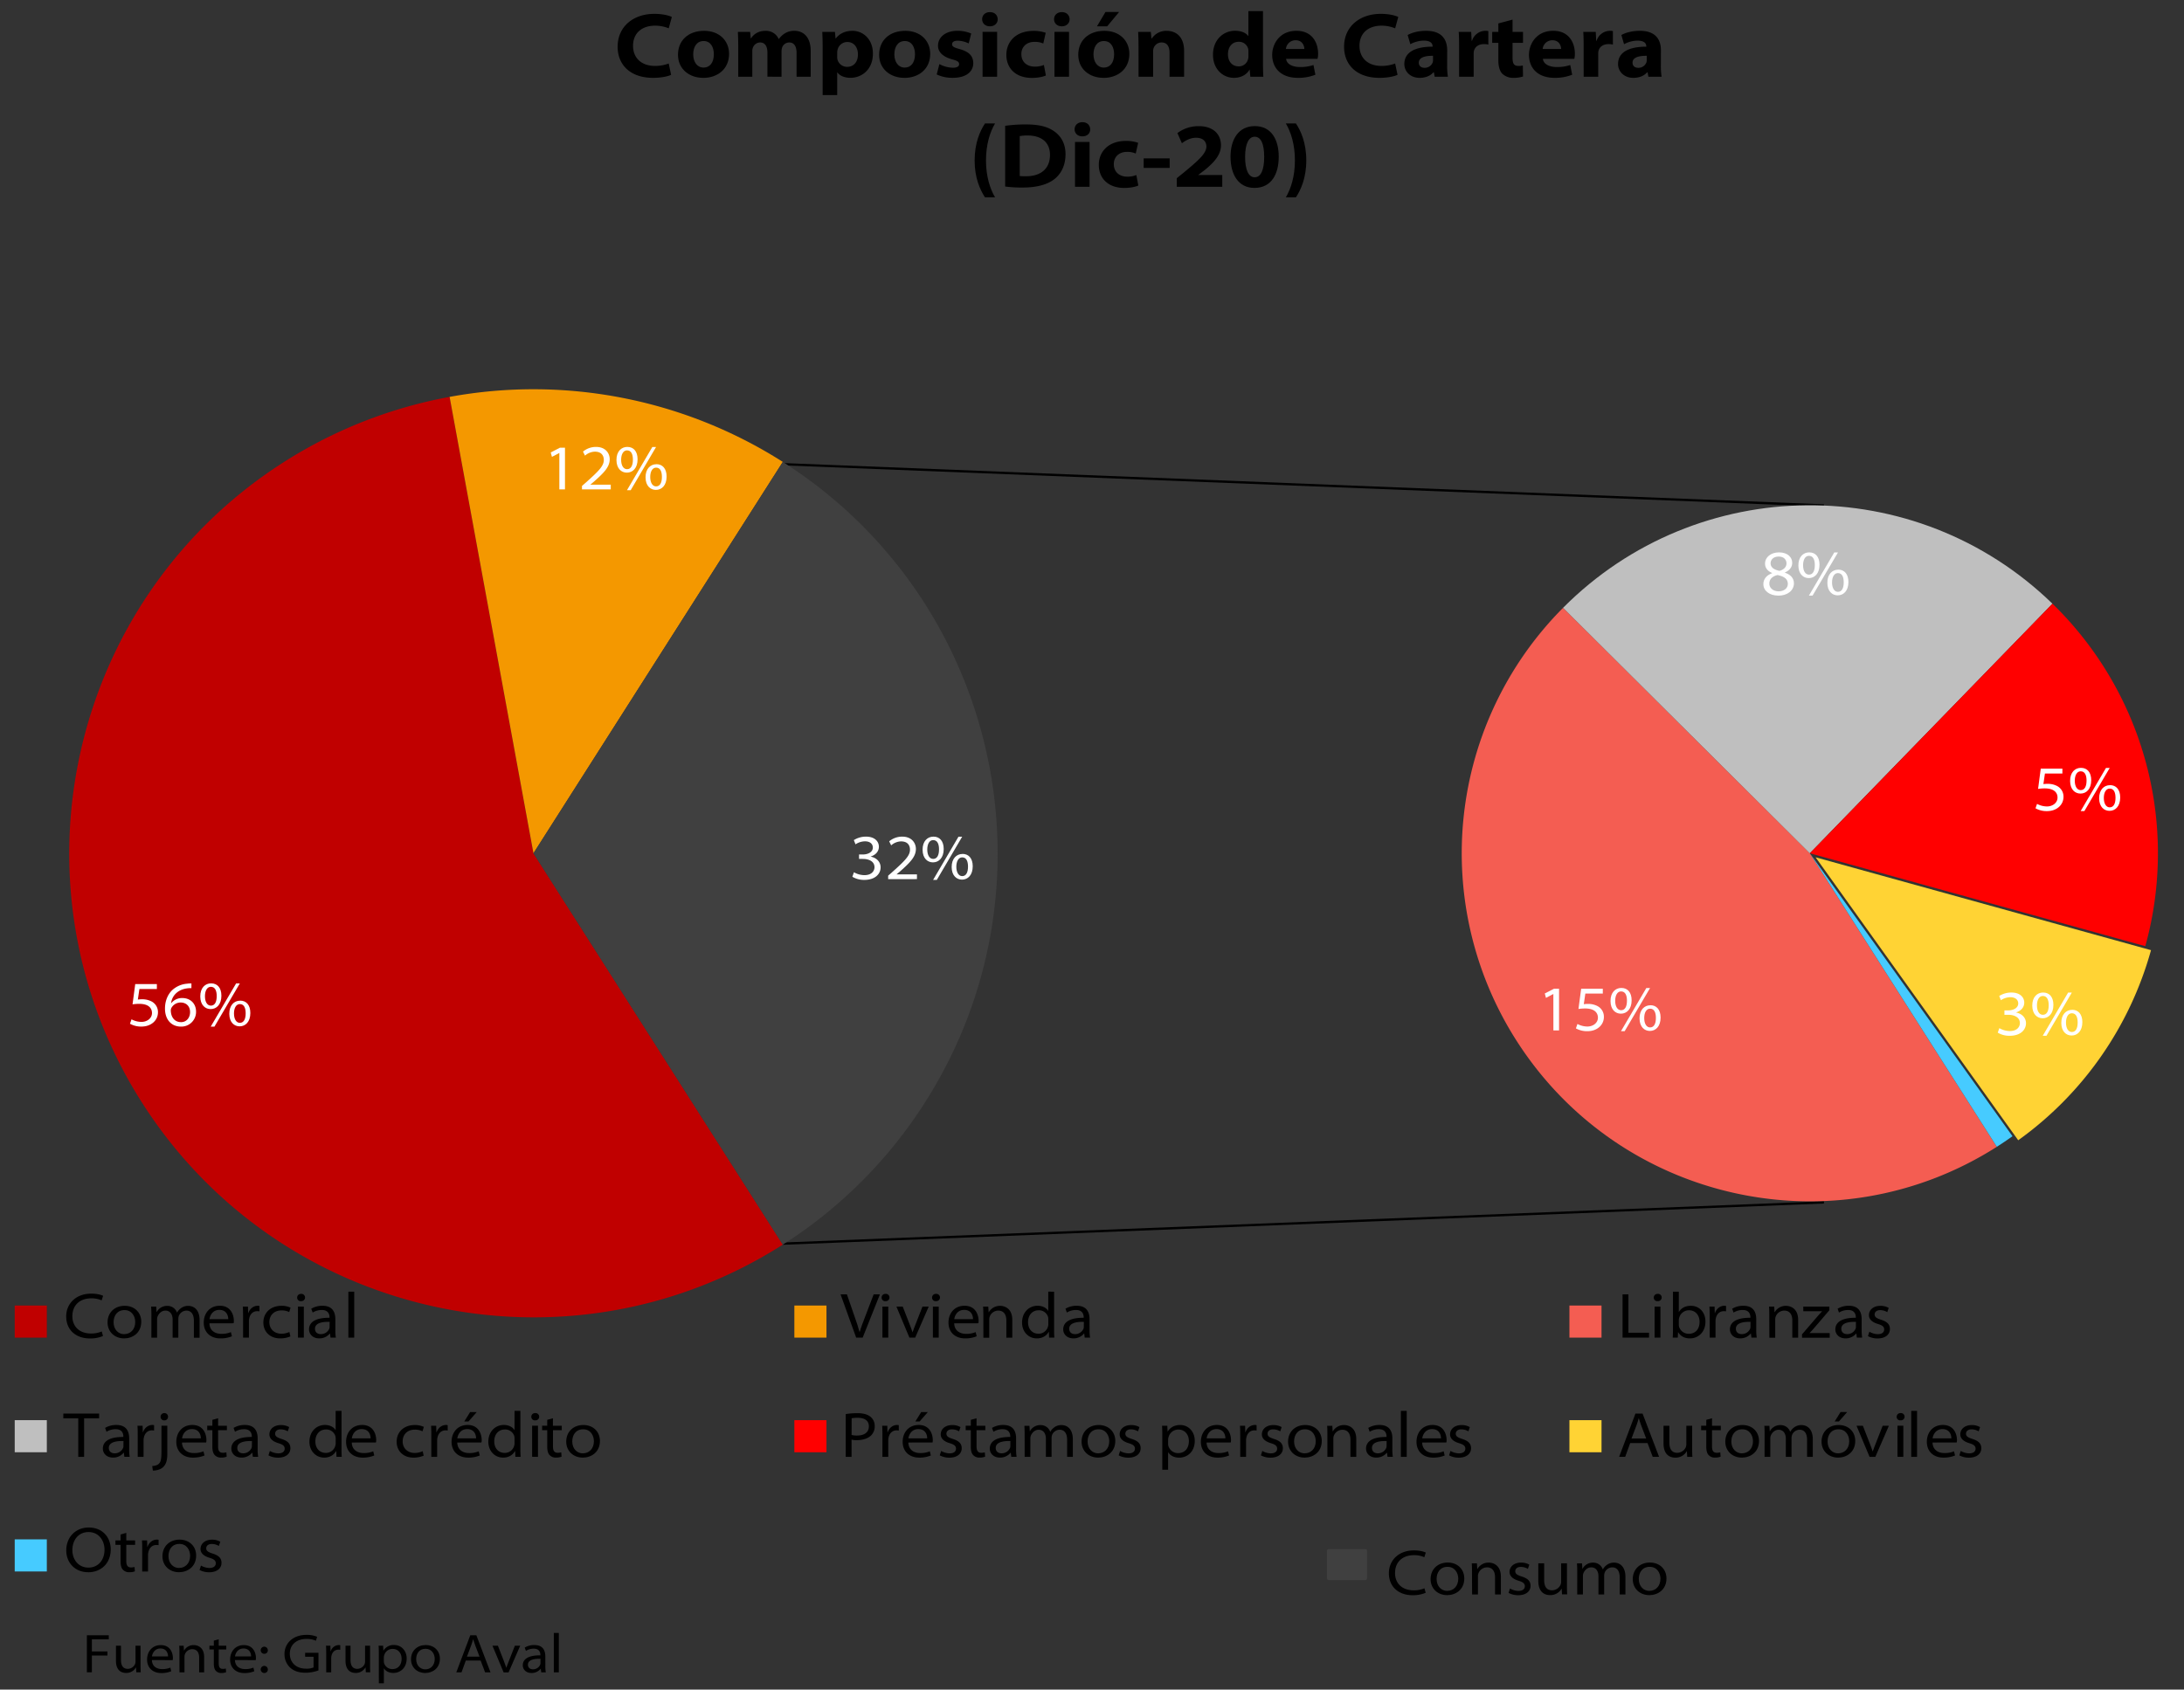 <svg id="Capa_1" data-name="Capa 1" xmlns="http://www.w3.org/2000/svg" xmlns:xlink="http://www.w3.org/1999/xlink" width="1800" height="1392.88" viewBox="0 0 1800 1392.88"><rect x="0" y="0" width="1800" height="1392.88" fill="#333333" stroke="none"/><defs><style>.cls-1,.cls-23,.cls-4{fill:none;}.cls-2{clip-path:url(#clip-path);}.cls-3{clip-path:url(#clip-path-2);}.cls-4{stroke:#000;stroke-width:1.89px;}.cls-23,.cls-4{stroke-linejoin:round;}.cls-14,.cls-5{fill:#c00000;}.cls-10,.cls-11,.cls-12,.cls-5,.cls-6,.cls-7,.cls-8,.cls-9{fill-rule:evenodd;}.cls-15,.cls-6{fill:#f49800;}.cls-16,.cls-7{fill:#f45d52;}.cls-17,.cls-8{fill:#bfbfbf;}.cls-18,.cls-9{fill:red;}.cls-10,.cls-19{fill:#ffd334;}.cls-11,.cls-20{fill:#46cbff;}.cls-12,.cls-22{fill:#404040;}.cls-13{fill:#fff;}.cls-21{clip-path:url(#clip-path-33);}.cls-23{stroke:#404040;stroke-width:2.83px;}.cls-24{clip-path:url(#clip-path-34);}</style><clipPath id="clip-path"><rect class="cls-1" y="108.63" width="1800" height="1279.08"/></clipPath><clipPath id="clip-path-2"><rect class="cls-1" x="-55.9" y="108.63" width="1961.7" height="1281.34"/></clipPath><clipPath id="clip-path-33"><rect class="cls-1" x="-55.9" y="1321.94" width="1712.24" height="71.82"/></clipPath><clipPath id="clip-path-34"><rect class="cls-1" x="1112.05" y="1250.12" width="336.4" height="86.93"/></clipPath></defs><g class="cls-2"><g class="cls-3"><line class="cls-4" x1="645.25" y1="382.67" x2="1503.25" y2="416.68"/></g><g class="cls-3"><line class="cls-4" x1="645.25" y1="1025.23" x2="1503.25" y2="991.21"/></g><g class="cls-3"><path class="cls-5" d="M645.17,1026.06C467,1139.56,230.52,1087.11,117,908.92S56,494.28,234.16,380.78a382.56,382.56,0,0,1,136.4-53.6l69.1,376.24Z"/></g><g class="cls-3"><path class="cls-6" d="M370.56,327.18a382.56,382.56,0,0,1,274.61,53.6L439.66,703.42Z"/></g><g class="cls-3"><path class="cls-7" d="M1645.75,945.4c-133.64,85.12-311,45.79-396.11-87.85a286.91,286.91,0,0,1,38.59-356.47l203.39,202.34Z"/></g><g class="cls-3"><path class="cls-8" d="M1288.23,501.08c110.83-111.41,290.66-112.92,403.35-3.4l-200,205.74Z"/></g><g class="cls-3"><path class="cls-9" d="M1691.58,497.68A286.92,286.92,0,0,1,1768.11,780l-276.49-76.59Z"/></g><g class="cls-3"><path class="cls-10" d="M1772.81,783.29A287,287,0,0,1,1663.36,940l-167-233.26Z"/></g><g class="cls-3"><path class="cls-11" d="M1658.65,936.68q-6.33,4.53-12.9,8.72l-154.13-242Z"/></g><g class="cls-3"><path class="cls-12" d="M645.17,380.78c178.19,113.5,230.63,350,117.13,528.14a382.45,382.45,0,0,1-117.13,117.14L439.66,703.42Z"/></g><g class="cls-3"><path class="cls-13" d="M129.29,815.31h-14.4L113.62,824a25.22,25.22,0,0,1,3.28-.21,16.47,16.47,0,0,1,7.73,1.64,9.84,9.84,0,0,1,5.56,9.11c0,6.66-5.67,11.74-13.55,11.74a18.7,18.7,0,0,1-9.52-2.33l1.27-3.65a17.28,17.28,0,0,0,8.25,2.12c4.6,0,8.68-3,8.63-7.36-.06-4.07-2.91-7.51-10.53-7.51a37.3,37.3,0,0,0-5.51.42l2.22-16.72h17.84Z"/><path class="cls-13" d="M157.76,814.63a20.23,20.23,0,0,0-3.87.21C146.06,816,141.72,821.19,141,827h.11a11.34,11.34,0,0,1,9.1-4.24c6.72,0,11.38,4.56,11.38,11.28a12.14,12.14,0,0,1-12.44,12.27c-7.78,0-13.17-5.61-13.17-14.87,0-6.77,2.64-12.22,6.29-15.5a20.51,20.51,0,0,1,11.86-5,19.21,19.21,0,0,1,3.65-.21Zm-8.52,28c4.5,0,7.41-3.71,7.41-8.26,0-4.86-3.13-7.93-7.89-7.93a8.75,8.75,0,0,0-7.46,4.39,4.33,4.33,0,0,0-.53,2c0,5.24,2.81,9.79,8.41,9.79Z"/><path class="cls-13" d="M174.06,810.66c5,0,8.41,3.54,8.41,10.21,0,7.25-4,11-8.84,11-4.5,0-8.52-3.28-8.57-10.38s4-10.84,8.94-10.84Zm-.32,2.85c-3,0-4.82,3.18-4.82,7.78s1.85,7.73,4.87,7.73c3.23,0,4.82-3,4.82-7.89,0-4.44-1.38-7.62-4.82-7.62Zm-.06,32.81,20.91-35.61h3.07l-20.91,35.61Zm24.24-21.43c5,0,8.41,3.55,8.41,10.21,0,7.25-4,11-8.83,11-4.45,0-8.47-3.28-8.52-10.32s4-10.85,8.89-10.85Zm-.26,2.86c-3,0-4.82,3.17-4.82,7.73s1.85,7.72,4.82,7.72c3.22,0,4.81-3,4.81-7.83,0-4.45-1.37-7.62-4.76-7.62Z"/></g><g class="cls-3"><path class="cls-13" d="M461,373.45h-.1l-6,3.18-1-3.65,7.62-3.92h4.13v34.4H461Z"/><path class="cls-13" d="M479.65,403.46V400.6l3.92-3.44c10.32-9.26,14-13.12,14.08-17.89,0-3.38-1.64-6.93-7.41-6.93a12.9,12.9,0,0,0-8.1,3.28l-1.64-3.33a16.6,16.6,0,0,1,10.74-3.86c7.94,0,11.27,5.34,11.27,10.16,0,6.35-4.7,11.11-13,18.46l-2.86,2.39v.1h16.72v3.92Z"/><path class="cls-13" d="M517.07,368.43c5,0,8.41,3.54,8.41,10.21,0,7.25-4,11-8.84,11-4.49,0-8.52-3.29-8.57-10.38s4-10.84,8.94-10.84Zm-.32,2.85c-3,0-4.82,3.18-4.82,7.78s1.86,7.73,4.87,7.73c3.23,0,4.82-3,4.82-7.89,0-4.44-1.38-7.62-4.82-7.62Zm0,32.81,20.9-35.61h3.07l-20.9,35.61Zm24.23-21.43c5,0,8.42,3.55,8.42,10.21,0,7.25-4,11-8.84,11-4.45,0-8.47-3.28-8.52-10.32s4-10.85,8.89-10.85Zm-.26,2.86c-3,0-4.82,3.17-4.82,7.72s1.85,7.73,4.82,7.73c3.23,0,4.81-3,4.81-7.83,0-4.45-1.37-7.62-4.76-7.62Z"/></g><g class="cls-3"><path class="cls-13" d="M1280.24,819.47h-.1l-6,3.17-.95-3.65,7.62-3.92h4.13v34.4h-4.66Z"/><path class="cls-13" d="M1321,819.09H1306.6l-1.27,8.74a23,23,0,0,1,3.28-.22,16.46,16.46,0,0,1,7.72,1.64,9.84,9.84,0,0,1,5.56,9.11c0,6.66-5.66,11.74-13.55,11.74a18.84,18.84,0,0,1-9.52-2.32l1.27-3.66a17.28,17.28,0,0,0,8.25,2.12c4.61,0,8.68-3,8.63-7.35-.06-4.08-2.91-7.52-10.53-7.52a37.3,37.3,0,0,0-5.51.42l2.23-16.72H1321Z"/><path class="cls-13" d="M1336.33,814.44c5,0,8.42,3.54,8.42,10.21,0,7.25-4,11-8.84,11-4.5,0-8.52-3.28-8.57-10.37s4-10.85,8.94-10.85Zm-.31,2.86c-3,0-4.82,3.17-4.82,7.77s1.85,7.73,4.87,7.73c3.23,0,4.82-3,4.82-7.88,0-4.45-1.38-7.62-4.82-7.62Zm-.06,32.8,20.91-35.61h3.07L1339,850.1Zm24.24-21.43c5,0,8.41,3.55,8.41,10.22,0,7.25-4,11-8.83,11-4.45,0-8.47-3.28-8.52-10.32s4-10.85,8.89-10.85Zm-.26,2.86c-3,0-4.82,3.18-4.82,7.73s1.85,7.72,4.82,7.72c3.22,0,4.81-3,4.81-7.83,0-4.44-1.37-7.62-4.76-7.62Z"/></g><g class="cls-3"><path class="cls-13" d="M1466.2,455.36c7.25,0,10.9,4.18,10.9,8.57,0,2.91-1.48,6.08-6,8v.21c4.66,1.48,7.41,4.55,7.41,8.68,0,6.24-5.66,10.21-12.7,10.21-7.68,0-12.49-4.18-12.49-9.47,0-4.18,2.49-7.25,7.2-9.05v-.16c-4.18-1.69-5.82-4.65-5.82-7.67,0-5.45,4.92-9.31,11.48-9.31Zm-.32,32.12c4.77,0,7.62-2.81,7.62-6.09,0-4.23-3.12-6.19-8.46-7.35-4.39.95-6.78,3.54-6.78,6.87-.21,3.39,2.76,6.57,7.57,6.57Zm.06-28.68c-4.4,0-6.67,2.64-6.67,5.55,0,3.39,2.75,5.29,7.3,6.25,3.23-.8,5.82-2.91,5.82-6.2,0-2.54-1.74-5.6-6.4-5.6Z"/><path class="cls-13" d="M1491.18,455.36c5,0,8.41,3.54,8.41,10.21,0,7.25-4,11-8.84,11-4.49,0-8.51-3.29-8.57-10.38s4-10.84,9-10.84Zm-.32,2.85c-3,0-4.81,3.18-4.81,7.78s1.85,7.73,4.86,7.73c3.23,0,4.82-3,4.82-7.89,0-4.44-1.38-7.62-4.82-7.62Zm0,32.81,20.9-35.61h3.07L1493.88,491ZM1515,469.59c5,0,8.42,3.55,8.42,10.21,0,7.25-4,11-8.84,11-4.44,0-8.47-3.28-8.52-10.32s4-10.85,8.89-10.85Zm-.26,2.86c-3,0-4.82,3.17-4.82,7.72s1.86,7.73,4.82,7.73c3.23,0,4.81-3,4.81-7.83,0-4.45-1.37-7.62-4.76-7.62Z"/></g><g class="cls-3"><path class="cls-13" d="M1699.78,637.66h-14.39l-1.27,8.73a25.09,25.09,0,0,1,3.28-.21,16.46,16.46,0,0,1,7.72,1.64,9.82,9.82,0,0,1,5.56,9.11c0,6.66-5.66,11.74-13.55,11.74a18.73,18.73,0,0,1-9.52-2.33l1.27-3.65a17.32,17.32,0,0,0,8.25,2.12c4.61,0,8.68-3,8.63-7.36,0-4.07-2.91-7.51-10.53-7.51a37.15,37.15,0,0,0-5.5.42l2.22-16.72h17.83Z"/><path class="cls-13" d="M1715.13,633c5,0,8.41,3.54,8.41,10.21,0,7.25-4,11-8.84,11-4.49,0-8.52-3.29-8.57-10.38s4-10.84,8.94-10.84Zm-.32,2.85c-3,0-4.82,3.18-4.82,7.78s1.86,7.73,4.87,7.73c3.23,0,4.82-3,4.82-7.89,0-4.44-1.38-7.62-4.82-7.62Zm0,32.81,20.9-35.61h3.07l-20.9,35.61ZM1739,647.24c5,0,8.42,3.55,8.42,10.21,0,7.25-4,11-8.84,11-4.45,0-8.47-3.28-8.52-10.32s4-10.85,8.89-10.85Zm-.26,2.86c-3,0-4.82,3.17-4.82,7.72s1.86,7.73,4.82,7.73c3.23,0,4.81-3,4.81-7.83,0-4.45-1.37-7.62-4.76-7.62Z"/></g><g class="cls-3"><path class="cls-13" d="M1647.8,847.59a17.69,17.69,0,0,0,8.57,2.38c6.72,0,8.42-4.18,8.37-6.62-.06-4.92-4.93-6.77-9.53-6.77H1652v-3.65h3.22c3.71,0,8.15-1.7,8.15-5.72,0-2.48-1.74-5.13-6.56-5.13a14.34,14.34,0,0,0-7.73,2.49l-1.37-3.5a18.72,18.72,0,0,1,10-2.85c7.46,0,10.63,4.18,10.63,8.3,0,3.6-2.27,6.62-6.72,8.1v.11c4.61.79,8.15,4.18,8.15,8.78,0,5.45-4.5,10.37-13.44,10.37a18.47,18.47,0,0,1-9.84-2.59Z"/><path class="cls-13" d="M1683.94,818.22c5,0,8.42,3.54,8.42,10.21,0,7.25-4,11-8.84,11-4.5,0-8.52-3.28-8.57-10.38s4-10.84,8.94-10.84Zm-.31,2.85c-3,0-4.82,3.18-4.82,7.78s1.85,7.73,4.87,7.73c3.23,0,4.82-3,4.82-7.89,0-4.44-1.38-7.62-4.82-7.62Zm-.06,32.81,20.91-35.61h3.06l-20.9,35.61Zm24.24-21.43c5,0,8.41,3.55,8.41,10.21,0,7.25-4,11-8.83,11-4.45,0-8.47-3.28-8.52-10.32s4-10.85,8.89-10.85Zm-.27,2.86c-3,0-4.81,3.17-4.81,7.73s1.85,7.72,4.81,7.72c3.23,0,4.82-3,4.82-7.83,0-4.45-1.38-7.62-4.76-7.62Z"/></g><g class="cls-3"><path class="cls-13" d="M703.8,719.07a17.7,17.7,0,0,0,8.58,2.38c6.72,0,8.41-4.18,8.36-6.61-.06-4.92-4.92-6.77-9.53-6.77H708v-3.66h3.22c3.71,0,8.15-1.69,8.15-5.71,0-2.49-1.74-5.13-6.56-5.13a14.39,14.39,0,0,0-7.72,2.48l-1.38-3.49a18.66,18.66,0,0,1,10-2.86c7.46,0,10.64,4.18,10.64,8.31,0,3.6-2.28,6.62-6.73,8.1v.1c4.61.8,8.15,4.18,8.15,8.79,0,5.45-4.49,10.37-13.44,10.37a18.59,18.59,0,0,1-9.84-2.59Z"/><path class="cls-13" d="M732,724.73v-2.85l3.91-3.44c10.32-9.26,14-13.13,14.08-17.89,0-3.39-1.64-6.93-7.41-6.93a12.87,12.87,0,0,0-8.1,3.28l-1.64-3.33a16.61,16.61,0,0,1,10.74-3.87c7.94,0,11.28,5.35,11.28,10.16,0,6.35-4.71,11.12-13,18.47L739,720.71v.11h16.73v3.91Z"/><path class="cls-13" d="M769.37,689.7c5,0,8.41,3.55,8.41,10.22,0,7.25-4,11-8.84,11-4.49,0-8.52-3.28-8.57-10.37s4-10.85,8.94-10.85Zm-.32,2.86c-3,0-4.82,3.18-4.82,7.78s1.86,7.73,4.87,7.73c3.23,0,4.82-3,4.82-7.89,0-4.44-1.38-7.62-4.82-7.62Zm0,32.81,20.9-35.61H793l-20.9,35.61Zm24.23-21.43c5,0,8.42,3.54,8.42,10.21,0,7.25-4,11-8.84,11-4.44,0-8.47-3.28-8.52-10.31s4-10.85,8.89-10.85ZM793,706.8c-3,0-4.82,3.17-4.82,7.72s1.86,7.73,4.82,7.73c3.23,0,4.81-3,4.81-7.83,0-4.45-1.37-7.62-4.76-7.62Z"/></g><g class="cls-3"><rect class="cls-14" x="12.13" y="1076.25" width="26.46" height="26.46"/></g><g class="cls-3"><path d="M84.88,1101.39a26.88,26.88,0,0,1-10.85,2c-11.06,0-19.47-6.61-19.47-18.2,0-10.22,7.78-18.74,20.63-18.74,5.14,0,8.42,1.11,9.79,1.8L83.77,1072a20.37,20.37,0,0,0-8.36-1.69c-9.9,0-15.77,5.87-15.77,14.76,0,8,5.34,14.24,15.4,14.24a22,22,0,0,0,8.83-1.69Z"/><path d="M102.29,1103.35c-7.73,0-13.65-5.34-13.65-13.18,0-8.36,6.13-13.7,14.07-13.7,8.31,0,13.71,5.66,13.71,13.12,0,9.37-7.25,13.76-14.08,13.76Zm.16-3.54c4.81,0,9-3.6,9-10,0-4.49-2.64-9.79-8.83-9.79s-9,4.82-9,10c0,6.14,4,9.85,8.78,9.85Z"/><path d="M124.78,1084.14c0-2.59-.06-4.87-.22-7h4.19l.26,4.4h.16a9.66,9.66,0,0,1,8.84-5,8.22,8.22,0,0,1,7.83,5.5h.1a11,11,0,0,1,3-3.44,9.64,9.64,0,0,1,6.35-2.06c3.39,0,9.21,2.06,9.21,11.8v14.45h-4.71v-14c0-5.5-2.28-8.36-6.25-8.36a6.93,6.93,0,0,0-6.14,4.29,8.39,8.39,0,0,0-.42,2.38v15.67h-4.71v-14.93c0-4.5-2.22-7.41-5.92-7.41-3.29,0-5.61,2.6-6.46,4.82a6.6,6.6,0,0,0-.42,2.33v15.19h-4.71Z"/><path d="M172.61,1090.91c.11,5.77,4.4,8.68,9.69,8.68a19.56,19.56,0,0,0,8-1.43l.85,3.44a24.4,24.4,0,0,1-9.53,1.75c-8.46,0-13.7-5.29-13.7-13s4.92-13.92,13.23-13.92c9.36,0,11.58,7.94,11.58,12.33a7.1,7.1,0,0,1-.21,2.11Zm15.51-3.43c0-2.23-1-7.63-7.3-7.63-5.46,0-7.73,4.45-8.15,7.63Z"/><path d="M200.34,1085.52c0-3.28-.05-5.88-.21-8.42h4.23l.16,5.35h.16c1.32-3.76,4.39-6,7.73-6a6,6,0,0,1,1.43.16v4.44a9.17,9.17,0,0,0-1.8-.16c-3.55,0-6,2.49-6.67,6.14a9.69,9.69,0,0,0-.21,2.17v13.5h-4.82Z"/><path d="M239.34,1101.71a21.56,21.56,0,0,1-8.36,1.64c-8.47,0-13.92-5.5-13.92-13.12,0-8,5.93-13.76,15-13.76a17.52,17.52,0,0,1,7.41,1.53l-1.11,3.65a13.52,13.52,0,0,0-6.3-1.37c-6.4,0-10.06,4.23-10.06,9.63,0,5.93,4.34,9.58,9.9,9.58a15.8,15.8,0,0,0,6.61-1.43Z"/><path d="M247.91,1072.66a2.89,2.89,0,0,1-3-3,3,3,0,0,1,3.07-3,3,3,0,1,1-.05,5.93Zm-2.33,30.06V1077.1h4.82v25.62Z"/><path d="M276.38,1096.47a37.1,37.1,0,0,0,.43,6.25h-4.4l-.42-3.39h-.16a11.05,11.05,0,0,1-8.73,4c-5.77,0-8.41-3.92-8.41-7.36,0-6.13,5.6-9.73,16.88-9.63v-.47c0-1.59-.48-6-6.41-5.93a14,14,0,0,0-7.46,2.12l-1.16-3.18a17.51,17.51,0,0,1,9.31-2.43c8.73,0,10.53,6,10.53,11Zm-4.71-6.77c-6-.16-12.06.9-12.06,5.66,0,3,2.11,4.45,4.76,4.45a7.43,7.43,0,0,0,7-4.45,3.71,3.71,0,0,0,.26-1.48Z"/><path d="M287.12,1064.83h4.82v37.89h-4.82Z"/></g><g class="cls-3"><rect class="cls-15" x="654.69" y="1076.25" width="26.46" height="26.46"/></g><g class="cls-3"><path d="M705.63,1102.72l-12.86-35.67H698l6.19,17.89c1.8,5.08,3.17,9.15,4.23,13.17h.11c1.16-4,2.8-8.31,4.65-13.07l6.88-18h5.14L711,1102.72Z"/><path d="M729.6,1072.66a2.9,2.9,0,0,1-3-3,3,3,0,0,1,3.07-3,3,3,0,1,1-.05,5.93Zm-2.33,30.06V1077.1h4.81v25.62Z"/><path d="M744,1077.1l5.61,14.4c1,2.59,1.75,4.6,2.44,6.72h.1c.69-2.12,1.54-4.24,2.54-6.78l5.61-14.34h5.13l-11.16,25.62h-4.76L738.8,1077.1Z"/><path d="M771.19,1072.66a2.89,2.89,0,0,1-3-3,3,3,0,0,1,3.06-3,3,3,0,1,1,0,5.93Zm-2.33,30.06V1077.1h4.82v25.62Z"/><path d="M786.43,1090.91c.1,5.77,4.39,8.68,9.68,8.68a19.58,19.58,0,0,0,8-1.43l.84,3.44a24.3,24.3,0,0,1-9.52,1.75c-8.47,0-13.71-5.29-13.71-13s4.92-13.92,13.23-13.92c9.37,0,11.59,7.94,11.59,12.33a7.1,7.1,0,0,1-.21,2.11Zm15.5-3.43c.06-2.23-.95-7.63-7.3-7.63-5.45,0-7.73,4.45-8.15,7.63Z"/><path d="M810.45,1084.14c0-2.59-.05-4.87-.21-7h4.29l.26,4.55H815a10.5,10.5,0,0,1,9.31-5.18c3.5,0,10,2,10,11.59v14.66H829.4v-14.24c0-4.5-1.91-8.1-6.72-8.1a7.64,7.64,0,0,0-7,5,6.88,6.88,0,0,0-.37,2.12v15.24h-4.82Z"/><path d="M868.77,1064.83v31.11c0,2.49.05,4.92.21,6.78h-4.34l-.21-4.82h-.11c-1.64,3.17-5.13,5.45-9.79,5.45-6.88,0-12.17-5.45-12.17-13-.05-8.42,5.72-13.92,12.75-13.92,4.61,0,7.57,2.17,8.74,4.18h.1v-15.82ZM864,1087.74a9,9,0,0,0-.21-2.06,7.8,7.8,0,0,0-7.73-5.51c-5.34,0-8.78,4.08-8.78,9.85,0,5.13,3,9.47,8.73,9.47a8,8,0,0,0,7.73-6,7.13,7.13,0,0,0,.26-2.12Z"/><path d="M898,1096.47a37.17,37.17,0,0,0,.42,6.25H894l-.43-3.39h-.15a11.09,11.09,0,0,1-8.74,4c-5.76,0-8.41-3.92-8.41-7.36,0-6.13,5.61-9.73,16.88-9.63v-.47c0-1.59-.48-6-6.4-5.93a13.9,13.9,0,0,0-7.46,2.12l-1.17-3.18a17.55,17.55,0,0,1,9.32-2.43c8.73,0,10.53,6,10.53,11Zm-4.71-6.77c-6-.16-12.07.9-12.07,5.66,0,3,2.12,4.45,4.76,4.45a7.41,7.41,0,0,0,7-4.45,3.72,3.72,0,0,0,.27-1.48Z"/></g><g class="cls-3"><rect class="cls-16" x="1293.48" y="1076.25" width="26.46" height="26.46"/></g><g class="cls-3"><path d="M1337.28,1067.05h4.81v31.64h17v4h-21.8Z"/><path d="M1366,1072.66a2.89,2.89,0,0,1-3-3,3,3,0,0,1,3.07-3,3,3,0,1,1,0,5.93Zm-2.32,30.06V1077.1h4.81v25.62Z"/><path d="M1378.82,1064.83h4.81v16.72h.11c1.75-3,5-5.08,9.84-5.08,7.09,0,12.07,5.5,12,13.07,0,9.15-6.46,13.81-12.76,13.81-4,0-7.46-1.43-9.73-5.13H1383l-.21,4.5h-4.18c.16-1.86.21-4.29.21-6.78Zm4.81,27.2a6.49,6.49,0,0,0,.22,1.74,8.24,8.24,0,0,0,8,5.77c5.45,0,8.89-3.81,8.89-9.84,0-5.19-3.13-9.53-8.68-9.53a8.29,8.29,0,0,0-8.1,6.14,6.57,6.57,0,0,0-.32,2Z"/><path d="M1409.09,1085.52c0-3.28-.06-5.88-.21-8.42h4.23l.16,5.35h.16c1.32-3.76,4.39-6,7.72-6a6,6,0,0,1,1.43.16v4.44a9.17,9.17,0,0,0-1.8-.16c-3.54,0-6,2.49-6.67,6.14a10.31,10.31,0,0,0-.21,2.17v13.5h-4.81Z"/><path d="M1447.45,1096.47a38.25,38.25,0,0,0,.42,6.25h-4.39l-.42-3.39h-.16a11.05,11.05,0,0,1-8.73,4c-5.77,0-8.41-3.92-8.41-7.36,0-6.13,5.6-9.73,16.88-9.63v-.47c0-1.59-.48-6-6.41-5.93a14,14,0,0,0-7.46,2.12l-1.16-3.18a17.51,17.51,0,0,1,9.31-2.43c8.73,0,10.53,6,10.53,11Zm-4.71-6.77c-6-.16-12.06.9-12.06,5.66,0,3,2.11,4.45,4.76,4.45a7.43,7.43,0,0,0,7-4.45,3.71,3.71,0,0,0,.26-1.48Z"/><path d="M1458.19,1084.14c0-2.59,0-4.87-.21-7h4.29l.26,4.55h.16a10.5,10.5,0,0,1,9.31-5.18c3.5,0,10,2,10,11.59v14.66h-4.81v-14.24c0-4.5-1.91-8.1-6.72-8.1a7.64,7.64,0,0,0-7,5,6.88,6.88,0,0,0-.37,2.12v15.24h-4.82Z"/><path d="M1485.18,1100l12.75-14.81c1.27-1.54,2.38-2.7,3.76-4.13v-.11h-15.45v-3.81h21.48l0,3-12.54,14.66c-1.27,1.42-2.38,2.75-3.71,4.07v.1H1508v3.82h-22.81Z"/><path d="M1534.34,1096.47a38.25,38.25,0,0,0,.42,6.25h-4.39l-.42-3.39h-.16a11.07,11.07,0,0,1-8.73,4c-5.77,0-8.42-3.92-8.42-7.36,0-6.13,5.61-9.73,16.88-9.63v-.47c0-1.59-.47-6-6.4-5.93a14,14,0,0,0-7.46,2.12l-1.16-3.18a17.51,17.51,0,0,1,9.31-2.43c8.73,0,10.53,6,10.53,11Zm-4.71-6.77c-6-.16-12.07.9-12.07,5.66,0,3,2.12,4.45,4.77,4.45a7.43,7.43,0,0,0,7-4.45,3.71,3.71,0,0,0,.26-1.48Z"/><path d="M1540.69,1097.85a14.69,14.69,0,0,0,6.88,2c3.76,0,5.34-1.75,5.34-3.87,0-2.33-1.58-3.44-5.24-4.55-5.08-1.53-7.35-4.13-7.35-7.25,0-4.13,3.44-7.67,9.47-7.67a13.56,13.56,0,0,1,6.83,1.69l-1.17,3.49a11.47,11.47,0,0,0-5.87-1.64c-3,0-4.55,1.59-4.55,3.6,0,2.22,1.8,3.18,5.4,4.34,4.92,1.59,7.19,3.76,7.19,7.67,0,4.34-3.54,7.73-10.21,7.73a16.74,16.74,0,0,1-7.89-1.9Z"/></g><g class="cls-3"><rect class="cls-17" x="12.13" y="1170.75" width="26.46" height="26.46"/></g><g class="cls-3"><path d="M64.51,1169.23H52.18v-3.91H81.7v3.91H69.32V1201H64.51Z"/><path d="M106.47,1194.74a37,37,0,0,0,.42,6.24H102.5l-.42-3.38h-.16a11.07,11.07,0,0,1-8.73,4c-5.77,0-8.42-3.92-8.42-7.36,0-6.13,5.61-9.73,16.88-9.63v-.47c0-1.59-.47-6-6.4-5.93a13.92,13.92,0,0,0-7.46,2.12l-1.17-3.18a17.55,17.55,0,0,1,9.32-2.43c8.73,0,10.53,6,10.53,11Zm-4.71-6.77c-6-.16-12.07.9-12.07,5.66,0,3,2.12,4.44,4.77,4.44a7.4,7.4,0,0,0,7-4.44,3.55,3.55,0,0,0,.27-1.48Z"/><path d="M113.5,1183.79c0-3.28,0-5.88-.21-8.42h4.24l.16,5.35h.15c1.33-3.76,4.4-6,7.73-6a6,6,0,0,1,1.43.16v4.44a9.17,9.17,0,0,0-1.8-.16c-3.55,0-6,2.49-6.67,6.14a9.69,9.69,0,0,0-.21,2.17V1201H113.5Z"/><path d="M125.46,1208.55c2.44-.1,4.4-.74,5.61-2,1.38-1.48,2-3.54,2-10.1v-21.12h4.82v23.13c0,4.87-.8,8.31-3.23,10.79-2.17,2.23-5.88,3.07-8.68,3.07Zm9.9-37.62a2.89,2.89,0,0,1-3-3,3,3,0,0,1,3.12-3,2.89,2.89,0,0,1,3,3,2.92,2.92,0,0,1-3.07,3Z"/><path d="M150,1189.18c.11,5.77,4.4,8.68,9.69,8.68a19.56,19.56,0,0,0,8-1.43l.85,3.44a24.36,24.36,0,0,1-9.53,1.75c-8.46,0-13.7-5.29-13.7-13s4.92-13.91,13.23-13.91c9.36,0,11.58,7.94,11.58,12.33a7.1,7.1,0,0,1-.21,2.11Zm15.51-3.44c.05-2.22-.95-7.62-7.3-7.62-5.45,0-7.73,4.45-8.15,7.62Z"/><path d="M179.76,1169.18v6.19H187V1179h-7.25v13.39c0,3.12.84,5.24,3.81,5.24a10.31,10.31,0,0,0,3-.37l.27,3.6a12.39,12.39,0,0,1-4.55.74,6.82,6.82,0,0,1-5.35-2.12c-1.37-1.48-1.9-3.91-1.9-6.77V1179h-4.24v-3.65h4.24v-4.87Z"/><path d="M212.35,1194.74a36.9,36.9,0,0,0,.43,6.24h-4.4l-.42-3.38h-.16a11.05,11.05,0,0,1-8.73,4c-5.77,0-8.41-3.92-8.41-7.36,0-6.13,5.61-9.73,16.88-9.63v-.47c0-1.59-.48-6-6.41-5.93a14,14,0,0,0-7.46,2.12l-1.16-3.18a17.53,17.53,0,0,1,9.31-2.43c8.73,0,10.53,6,10.53,11Zm-4.71-6.77c-6-.16-12.06.9-12.06,5.66,0,3,2.11,4.44,4.76,4.44a7.43,7.43,0,0,0,7-4.44,3.71,3.71,0,0,0,.26-1.48Z"/><path d="M222.41,1196.12a14.65,14.65,0,0,0,6.88,2c3.75,0,5.34-1.74,5.34-3.86,0-2.33-1.59-3.44-5.24-4.55-5.08-1.53-7.35-4.13-7.35-7.25,0-4.13,3.44-7.67,9.47-7.67a13.49,13.49,0,0,1,6.82,1.69l-1.16,3.49a11.53,11.53,0,0,0-5.87-1.64c-3,0-4.55,1.59-4.55,3.6,0,2.22,1.79,3.18,5.39,4.34,4.92,1.59,7.2,3.76,7.2,7.67,0,4.34-3.55,7.73-10.21,7.73a16.71,16.71,0,0,1-7.89-1.9Z"/><path d="M281.46,1163.1v31.11c0,2.49.05,4.92.21,6.77h-4.34l-.21-4.81H277c-1.65,3.17-5.14,5.45-9.79,5.45-6.88,0-12.18-5.45-12.18-13-.05-8.41,5.72-13.91,12.76-13.91,4.6,0,7.56,2.17,8.73,4.18h.11V1163.1ZM276.65,1186a9,9,0,0,0-.22-2.06,7.79,7.79,0,0,0-7.72-5.51c-5.35,0-8.79,4.08-8.79,9.84,0,5.14,3,9.48,8.73,9.48a8,8,0,0,0,7.73-6,7.13,7.13,0,0,0,.27-2.12Z"/><path d="M289.93,1189.18c.1,5.77,4.39,8.68,9.68,8.68a19.53,19.53,0,0,0,8-1.43l.85,3.44a24.3,24.3,0,0,1-9.52,1.75c-8.47,0-13.71-5.29-13.71-13s4.92-13.91,13.23-13.91c9.37,0,11.59,7.94,11.59,12.33a7.45,7.45,0,0,1-.21,2.11Zm15.5-3.44c.05-2.22-.95-7.62-7.3-7.62-5.45,0-7.73,4.45-8.15,7.62Z"/><path d="M349.19,1200a21.56,21.56,0,0,1-8.36,1.64c-8.47,0-13.92-5.5-13.92-13.12,0-8,5.93-13.76,15-13.76a17.52,17.52,0,0,1,7.41,1.53l-1.11,3.65a13.52,13.52,0,0,0-6.3-1.37c-6.4,0-10.05,4.23-10.05,9.63,0,5.93,4.33,9.58,9.89,9.58a15.9,15.9,0,0,0,6.62-1.43Z"/><path d="M355.49,1183.79c0-3.28-.05-5.88-.21-8.42h4.23l.16,5.35h.16c1.32-3.76,4.39-6,7.72-6a6,6,0,0,1,1.43.16v4.44a9.17,9.17,0,0,0-1.8-.16c-3.54,0-6,2.49-6.66,6.14a9.69,9.69,0,0,0-.22,2.17V1201h-4.81Z"/><path d="M376.87,1189.18c.1,5.77,4.39,8.68,9.68,8.68a19.53,19.53,0,0,0,8-1.43l.85,3.44a24.3,24.3,0,0,1-9.52,1.75c-8.47,0-13.71-5.29-13.71-13s4.92-13.91,13.23-13.91c9.37,0,11.59,7.94,11.59,12.33a7.1,7.1,0,0,1-.21,2.11Zm15.5-3.44c.05-2.22-.95-7.62-7.3-7.62-5.45,0-7.73,4.45-8.15,7.62Zm.53-21.64-6.77,7.73h-3.5l4.82-7.73Z"/><path d="M428.88,1163.1v31.11c0,2.49.06,4.92.22,6.77h-4.34l-.22-4.81h-.1c-1.64,3.17-5.13,5.45-9.79,5.45-6.88,0-12.17-5.45-12.17-13-.05-8.41,5.71-13.91,12.75-13.91,4.6,0,7.57,2.17,8.73,4.18h.11V1163.1ZM424.07,1186a9,9,0,0,0-.21-2.06,7.8,7.8,0,0,0-7.73-5.51c-5.34,0-8.78,4.08-8.78,9.84,0,5.14,3,9.48,8.73,9.48a8,8,0,0,0,7.72-6,6.82,6.82,0,0,0,.27-2.12Z"/><path d="M440.89,1170.93a2.9,2.9,0,0,1-3-3,3,3,0,0,1,3.07-3,3,3,0,1,1-.05,5.93Zm-2.32,30v-25.61h4.81V1201Z"/><path d="M455.71,1169.18v6.19H463V1179h-7.25v13.39c0,3.12.85,5.24,3.81,5.24a10.33,10.33,0,0,0,3-.37l.26,3.6a12.31,12.31,0,0,1-4.55.74,6.8,6.8,0,0,1-5.34-2.12c-1.38-1.48-1.91-3.91-1.91-6.77V1179h-4.23v-3.65H451v-4.87Z"/><path d="M480.32,1201.62c-7.73,0-13.65-5.35-13.65-13.18,0-8.36,6.13-13.7,14.07-13.7,8.31,0,13.71,5.66,13.71,13.12,0,9.37-7.25,13.76-14.08,13.76Zm.16-3.55c4.81,0,9-3.59,9-10,0-4.5-2.64-9.79-8.83-9.79s-9,4.82-9,10c0,6.14,4,9.84,8.78,9.84Z"/></g><g class="cls-3"><rect class="cls-18" x="654.69" y="1170.75" width="26.46" height="26.46"/></g><g class="cls-3"><path d="M697.05,1165.74a58.25,58.25,0,0,1,9.85-.74c4.92,0,8.46,1.17,10.68,3.07a9.66,9.66,0,0,1,3.34,7.51,10.47,10.47,0,0,1-3,7.78c-2.65,2.54-6.78,3.87-11.75,3.87a15.49,15.49,0,0,1-4.34-.43V1201h-4.82Zm4.82,17.2a16.23,16.23,0,0,0,4.55.48c6.08,0,9.68-2.76,9.68-7.62,0-5-4-7-9.2-7a30.08,30.08,0,0,0-5,.37Z"/><path d="M727.27,1183.79c0-3.28,0-5.88-.21-8.42h4.23l.16,5.35h.16c1.32-3.76,4.39-6,7.72-6a6,6,0,0,1,1.43.16v4.44a9.17,9.17,0,0,0-1.8-.16c-3.54,0-6,2.49-6.66,6.14a9.69,9.69,0,0,0-.22,2.17V1201h-4.81Z"/><path d="M748.65,1189.18c.1,5.77,4.39,8.68,9.68,8.68a19.53,19.53,0,0,0,8-1.43l.85,3.44a24.32,24.32,0,0,1-9.53,1.75c-8.46,0-13.7-5.29-13.7-13s4.92-13.91,13.23-13.91c9.36,0,11.59,7.94,11.59,12.33a7.45,7.45,0,0,1-.21,2.11Zm15.5-3.44c.05-2.22-.95-7.62-7.3-7.62-5.45,0-7.73,4.45-8.15,7.62Zm.53-21.64-6.77,7.73h-3.5l4.82-7.73Z"/><path d="M775.69,1196.12a14.65,14.65,0,0,0,6.88,2c3.75,0,5.34-1.74,5.34-3.86,0-2.33-1.59-3.44-5.24-4.55-5.08-1.53-7.35-4.13-7.35-7.25,0-4.13,3.44-7.67,9.47-7.67a13.49,13.49,0,0,1,6.82,1.69l-1.16,3.49a11.53,11.53,0,0,0-5.87-1.64c-3,0-4.55,1.59-4.55,3.6,0,2.22,1.79,3.18,5.39,4.34,4.92,1.59,7.2,3.76,7.2,7.67,0,4.34-3.55,7.73-10.21,7.73a16.71,16.71,0,0,1-7.89-1.9Z"/><path d="M804.84,1169.18v6.19h7.25V1179h-7.25v13.39c0,3.12.85,5.24,3.81,5.24a10.33,10.33,0,0,0,3-.37l.26,3.6a12.31,12.31,0,0,1-4.55.74,6.8,6.8,0,0,1-5.34-2.12c-1.38-1.48-1.91-3.91-1.91-6.77V1179H795.9v-3.65h4.23v-4.87Z"/><path d="M837.44,1194.74a38,38,0,0,0,.42,6.24h-4.39l-.42-3.38h-.16a11.07,11.07,0,0,1-8.73,4c-5.77,0-8.42-3.92-8.42-7.36,0-6.13,5.61-9.73,16.88-9.63v-.47c0-1.59-.47-6-6.4-5.93a14,14,0,0,0-7.46,2.12l-1.16-3.18a17.51,17.51,0,0,1,9.31-2.43c8.73,0,10.53,6,10.53,11Zm-4.71-6.77c-6-.16-12.07.9-12.07,5.66,0,3,2.12,4.44,4.77,4.44a7.43,7.43,0,0,0,7-4.44,3.71,3.71,0,0,0,.26-1.48Z"/><path d="M844.48,1182.41c0-2.59-.06-4.87-.22-7h4.19l.26,4.4h.16a9.66,9.66,0,0,1,8.84-5,8.22,8.22,0,0,1,7.83,5.5h.1a11,11,0,0,1,3-3.44,9.66,9.66,0,0,1,6.35-2.06c3.39,0,9.21,2.06,9.21,11.8V1201h-4.71v-14c0-5.5-2.28-8.36-6.25-8.36a6.93,6.93,0,0,0-6.14,4.29,8.39,8.39,0,0,0-.42,2.38V1201H862v-14.92c0-4.5-2.22-7.41-5.92-7.41-3.29,0-5.61,2.6-6.46,4.82a6.6,6.6,0,0,0-.42,2.33V1201h-4.71Z"/><path d="M905.07,1201.62c-7.73,0-13.66-5.35-13.66-13.18,0-8.36,6.14-13.7,14.08-13.7,8.31,0,13.71,5.66,13.71,13.12,0,9.37-7.25,13.76-14.08,13.76Zm.15-3.55c4.82,0,9-3.59,9-10,0-4.5-2.64-9.79-8.84-9.79s-9,4.82-9,10c0,6.14,4,9.84,8.78,9.84Z"/><path d="M923.16,1196.12a14.68,14.68,0,0,0,6.88,2c3.76,0,5.35-1.74,5.35-3.86,0-2.33-1.59-3.44-5.24-4.55-5.08-1.53-7.36-4.13-7.36-7.25,0-4.13,3.44-7.67,9.47-7.67a13.5,13.5,0,0,1,6.83,1.69l-1.16,3.49a11.54,11.54,0,0,0-5.88-1.64c-3,0-4.55,1.59-4.55,3.6,0,2.22,1.8,3.18,5.4,4.34,4.92,1.59,7.2,3.76,7.2,7.67,0,4.34-3.55,7.73-10.22,7.73a16.67,16.67,0,0,1-7.88-1.9Z"/><path d="M957.93,1183.84c0-3,0-5.82-.21-8.47h4.34l.26,4.71h.11c2-3.23,5.39-5.34,10.26-5.34,6.78,0,12,5.4,12,13,0,9.16-6.19,13.92-12.85,13.92-3.76,0-7.2-1.48-9-4.39h-.11v14.34h-4.81Zm4.81,6.4a6.63,6.63,0,0,0,.22,1.8,8.26,8.26,0,0,0,8,5.88c5.45,0,8.89-3.87,8.89-10,0-5-3.13-9.42-8.63-9.42a8.27,8.27,0,0,0-8.1,6.14,5.89,5.89,0,0,0-.37,1.91Z"/><path d="M994.44,1189.18c.11,5.77,4.39,8.68,9.68,8.68a19.58,19.58,0,0,0,8-1.43l.84,3.44a24.3,24.3,0,0,1-9.52,1.75c-8.47,0-13.71-5.29-13.71-13s4.93-13.91,13.23-13.91c9.37,0,11.59,7.94,11.59,12.33a7.1,7.1,0,0,1-.21,2.11Zm15.51-3.44c0-2.22-1-7.62-7.31-7.62-5.45,0-7.72,4.45-8.15,7.62Z"/><path d="M1022.17,1183.79c0-3.28,0-5.88-.21-8.42h4.23l.16,5.35h.16c1.32-3.76,4.39-6,7.72-6a6,6,0,0,1,1.43.16v4.44a9.17,9.17,0,0,0-1.8-.16c-3.54,0-6,2.49-6.66,6.14a9.69,9.69,0,0,0-.22,2.17V1201h-4.81Z"/><path d="M1040.37,1196.12a14.68,14.68,0,0,0,6.88,2c3.76,0,5.35-1.74,5.35-3.86,0-2.33-1.59-3.44-5.24-4.55-5.08-1.53-7.36-4.13-7.36-7.25,0-4.13,3.44-7.67,9.47-7.67a13.5,13.5,0,0,1,6.83,1.69l-1.16,3.49a11.54,11.54,0,0,0-5.88-1.64c-3,0-4.55,1.59-4.55,3.6,0,2.22,1.8,3.18,5.4,4.34,4.92,1.59,7.2,3.76,7.2,7.67,0,4.34-3.55,7.73-10.22,7.73a16.67,16.67,0,0,1-7.88-1.9Z"/><path d="M1075.24,1201.62c-7.72,0-13.65-5.35-13.65-13.18,0-8.36,6.14-13.7,14.08-13.7,8.3,0,13.7,5.66,13.7,13.12,0,9.37-7.25,13.76-14.07,13.76Zm.16-3.55c4.82,0,9-3.59,9-10,0-4.5-2.65-9.79-8.84-9.79s-9,4.82-9,10c0,6.14,4,9.84,8.79,9.84Z"/><path d="M1094,1182.41c0-2.59,0-4.87-.21-7h4.28l.27,4.55h.16a10.5,10.5,0,0,1,9.31-5.18c3.49,0,10,2,10,11.59V1201H1113v-14.23c0-4.5-1.9-8.1-6.72-8.1a7.66,7.66,0,0,0-7,5,6.86,6.86,0,0,0-.37,2.11V1201H1094Z"/><path d="M1147.53,1194.74a37,37,0,0,0,.42,6.24h-4.39l-.43-3.38H1143a11.09,11.09,0,0,1-8.74,4c-5.76,0-8.41-3.92-8.41-7.36,0-6.13,5.61-9.73,16.88-9.63v-.47c0-1.59-.47-6-6.4-5.93a13.9,13.9,0,0,0-7.46,2.12l-1.17-3.18a17.55,17.55,0,0,1,9.32-2.43c8.73,0,10.53,6,10.53,11Zm-4.71-6.77c-6-.16-12.07.9-12.07,5.66,0,3,2.12,4.44,4.76,4.44a7.41,7.41,0,0,0,7-4.44,3.72,3.72,0,0,0,.27-1.48Z"/><path d="M1154.56,1163.1h4.82V1201h-4.82Z"/><path d="M1172.13,1189.18c.11,5.77,4.39,8.68,9.69,8.68a19.56,19.56,0,0,0,8-1.43l.85,3.44a24.4,24.4,0,0,1-9.53,1.75c-8.47,0-13.7-5.29-13.7-13s4.92-13.91,13.23-13.91c9.36,0,11.58,7.94,11.58,12.33a7.1,7.1,0,0,1-.21,2.11Zm15.51-3.44c0-2.22-1-7.62-7.31-7.62-5.45,0-7.72,4.45-8.14,7.62Z"/><path d="M1195.47,1196.12a14.68,14.68,0,0,0,6.88,2c3.76,0,5.34-1.74,5.34-3.86,0-2.33-1.58-3.44-5.24-4.55-5.08-1.53-7.35-4.13-7.35-7.25,0-4.13,3.44-7.67,9.47-7.67a13.56,13.56,0,0,1,6.83,1.69l-1.17,3.49a11.47,11.47,0,0,0-5.87-1.64c-3,0-4.55,1.59-4.55,3.6,0,2.22,1.8,3.18,5.4,4.34,4.92,1.59,7.19,3.76,7.19,7.67,0,4.34-3.54,7.73-10.21,7.73a16.74,16.74,0,0,1-7.89-1.9Z"/></g><g class="cls-3"><rect class="cls-19" x="1293.48" y="1170.75" width="26.46" height="26.46"/></g><g class="cls-3"><path d="M1343.58,1189.61l-4.13,11.37h-5l13.44-35.66h5.88l13.6,35.66h-5.24l-4.29-11.37Zm13.17-3.71-4.07-10.69c-.85-2.27-1.43-4.12-2-6h-.11c-.53,1.91-1.06,3.76-1.85,5.93l-4.08,10.74Z"/><path d="M1394.64,1194c0,2.64,0,5,.21,7h-4.28l-.27-4.65h-.1a10.56,10.56,0,0,1-9.48,5.29c-3.86,0-9.68-1.85-9.68-11.69v-14.56h4.82v13.71c0,5.13,1.79,8.57,6.5,8.57a7.81,7.81,0,0,0,7-4.55,7,7,0,0,0,.48-2.43v-15.3h4.81Z"/><path d="M1411,1169.18v6.19h7.25V1179H1411v13.39c0,3.12.85,5.24,3.81,5.24a10.33,10.33,0,0,0,3-.37l.26,3.6a12.31,12.31,0,0,1-4.55.74,6.8,6.8,0,0,1-5.34-2.12c-1.38-1.48-1.91-3.91-1.91-6.77V1179h-4.23v-3.65h4.23v-4.87Z"/><path d="M1435.6,1201.62c-7.73,0-13.65-5.35-13.65-13.18,0-8.36,6.13-13.7,14.07-13.7,8.31,0,13.71,5.66,13.71,13.12,0,9.37-7.25,13.76-14.08,13.76Zm.16-3.55c4.81,0,9-3.59,9-10,0-4.5-2.64-9.79-8.83-9.79s-9,4.82-9,10c0,6.14,4,9.84,8.78,9.84Z"/><path d="M1454.33,1182.41c0-2.59,0-4.87-.21-7h4.18l.26,4.4h.16a9.69,9.69,0,0,1,8.84-5,8.22,8.22,0,0,1,7.83,5.5h.11a11,11,0,0,1,3-3.44,9.66,9.66,0,0,1,6.35-2.06c3.39,0,9.21,2.06,9.21,11.8V1201h-4.71v-14c0-5.5-2.27-8.36-6.24-8.36a6.91,6.91,0,0,0-6.14,4.29,8.39,8.39,0,0,0-.43,2.38V1201h-4.7v-14.92c0-4.5-2.23-7.41-5.93-7.41-3.28,0-5.61,2.6-6.46,4.82a6.83,6.83,0,0,0-.42,2.33V1201h-4.71Z"/><path d="M1514.92,1201.62c-7.73,0-13.65-5.35-13.65-13.18,0-8.36,6.13-13.7,14.07-13.7,8.31,0,13.71,5.66,13.71,13.12,0,9.37-7.25,13.76-14.08,13.76Zm.16-3.55c4.81,0,9-3.59,9-10,0-4.5-2.64-9.79-8.83-9.79s-9,4.82-9,10c0,6.14,4,9.84,8.78,9.84Zm7.3-34-6.77,7.73h-3.5l4.82-7.73Z"/><path d="M1535.34,1175.37l5.61,14.4c1,2.59,1.75,4.6,2.44,6.72h.1c.69-2.12,1.54-4.24,2.54-6.78l5.61-14.34h5.14L1545.61,1201h-4.76l-10.74-25.61Z"/><path d="M1566.19,1170.93a2.89,2.89,0,0,1-3-3,3,3,0,0,1,3.07-3,3,3,0,1,1,0,5.93Zm-2.32,30v-25.61h4.81V1201Z"/><path d="M1575.19,1163.1H1580V1201h-4.81Z"/><path d="M1592.76,1189.18c.1,5.77,4.39,8.68,9.68,8.68a19.58,19.58,0,0,0,8-1.43l.84,3.44a24.3,24.3,0,0,1-9.52,1.75c-8.47,0-13.71-5.29-13.71-13s4.92-13.91,13.23-13.91c9.37,0,11.59,7.94,11.59,12.33a7.1,7.1,0,0,1-.21,2.11Zm15.5-3.44c.06-2.22-1-7.62-7.3-7.62-5.45,0-7.72,4.45-8.15,7.62Z"/><path d="M1616,1196.12a14.68,14.68,0,0,0,6.88,2c3.76,0,5.35-1.74,5.35-3.86,0-2.33-1.59-3.44-5.24-4.55-5.08-1.53-7.36-4.13-7.36-7.25,0-4.13,3.44-7.67,9.47-7.67a13.5,13.5,0,0,1,6.83,1.69l-1.16,3.49a11.54,11.54,0,0,0-5.88-1.64c-3,0-4.55,1.59-4.55,3.6,0,2.22,1.8,3.18,5.4,4.34,4.92,1.59,7.2,3.76,7.2,7.67,0,4.34-3.55,7.73-10.22,7.73a16.67,16.67,0,0,1-7.88-1.9Z"/></g><g class="cls-3"><rect class="cls-20" x="12.13" y="1269.02" width="26.46" height="26.46"/></g><g class="cls-3"><path d="M72.6,1296.11c-10.63,0-18-7.67-18-18,0-11.11,7.88-18.89,18.52-18.89,11,0,18.15,7.72,18.15,18.1,0,11.85-8.42,18.83-18.58,18.83Zm.27-3.81c8.2,0,13.28-6.35,13.28-14.81,0-7.25-4.55-14.5-13.18-14.5s-13.33,6.93-13.33,14.92c0,7.73,5,14.39,13.17,14.39Z"/><path d="M104.09,1263.68v6.19h7.25v3.65h-7.25v13.39c0,3.12.84,5.24,3.81,5.24a9.86,9.86,0,0,0,3-.38l.27,3.6a12.18,12.18,0,0,1-4.55.74,6.85,6.85,0,0,1-5.35-2.11c-1.37-1.48-1.9-3.92-1.9-6.78v-13.7H95.14v-3.65h4.24V1265Z"/><path d="M117.21,1278.28c0-3.28,0-5.87-.21-8.41h4.23l.16,5.34h.16c1.32-3.76,4.39-6,7.72-6a6,6,0,0,1,1.43.16v4.45a8.4,8.4,0,0,0-1.8-.16c-3.54,0-6,2.48-6.66,6.13A9.69,9.69,0,0,0,122,1282v13.5h-4.81Z"/><path d="M147.53,1296.11c-7.73,0-13.65-5.34-13.65-13.17,0-8.36,6.14-13.71,14.07-13.71,8.31,0,13.71,5.66,13.71,13.13,0,9.36-7.25,13.75-14.08,13.75Zm.16-3.54c4.81,0,9-3.6,9-10,0-4.5-2.65-9.79-8.84-9.79s-9,4.81-9,10c0,6.13,4,9.84,8.79,9.84Z"/><path d="M165.63,1290.61a14.65,14.65,0,0,0,6.88,2c3.75,0,5.34-1.75,5.34-3.86,0-2.33-1.59-3.44-5.24-4.56-5.08-1.53-7.35-4.12-7.35-7.25,0-4.12,3.44-7.67,9.47-7.67a13.45,13.45,0,0,1,6.83,1.7l-1.17,3.49a11.37,11.37,0,0,0-5.87-1.64c-3,0-4.55,1.58-4.55,3.6,0,2.22,1.8,3.17,5.39,4.34,4.93,1.58,7.2,3.75,7.2,7.67,0,4.34-3.54,7.72-10.21,7.72a16.71,16.71,0,0,1-7.89-1.9Z"/></g><g class="cls-21"><path d="M71.6,1348.06H89.65v3.36H75.72v10H88.56v3.35H75.72v13.84H71.6Z"/><path d="M115.82,1372.61c0,2.26.05,4.26.18,6h-3.67l-.23-4H112a9,9,0,0,1-8.12,4.53c-3.31,0-8.3-1.58-8.3-10v-12.48h4.13v11.75c0,4.4,1.54,7.35,5.58,7.35a6.7,6.7,0,0,0,6-3.9,6.07,6.07,0,0,0,.4-2.09v-13.11h4.13Z"/><path d="M125.21,1368.52c.09,5,3.76,7.44,8.3,7.44a16.83,16.83,0,0,0,6.89-1.22l.73,3a20.92,20.92,0,0,1-8.17,1.49c-7.25,0-11.74-4.53-11.74-11.11s4.21-11.93,11.34-11.93c8,0,9.93,6.8,9.93,10.57a6,6,0,0,1-.18,1.81Zm13.29-3c0-1.9-.82-6.53-6.26-6.53-4.67,0-6.62,3.81-7,6.53Z"/><path d="M147.89,1362.72c0-2.23,0-4.18-.19-6h3.68l.23,3.9h.13a9,9,0,0,1,8-4.44c3,0,8.52,1.68,8.52,9.93v12.57h-4.12v-12.2c0-3.86-1.64-6.94-5.77-6.94a6.55,6.55,0,0,0-6,4.26,5.87,5.87,0,0,0-.32,1.81v13.07h-4.12Z"/><path d="M180.27,1351.38v5.3h6.22v3.13h-6.22v11.48c0,2.68.73,4.49,3.27,4.49a8.45,8.45,0,0,0,2.58-.32l.23,3.09a10.58,10.58,0,0,1-3.9.63,5.86,5.86,0,0,1-4.58-1.81c-1.18-1.27-1.64-3.36-1.64-5.81v-11.75H172.6v-3.13h3.63v-4.17Z"/><path d="M193.65,1368.52c.09,5,3.77,7.44,8.3,7.44a16.92,16.92,0,0,0,6.9-1.22l.72,3a20.91,20.91,0,0,1-8.16,1.49c-7.26,0-11.75-4.53-11.75-11.11s4.22-11.93,11.34-11.93c8,0,9.93,6.8,9.93,10.57a6,6,0,0,1-.18,1.81Zm13.29-3c.05-1.9-.81-6.53-6.26-6.53-4.67,0-6.62,3.81-7,6.53Z"/><path d="M217.87,1363.35a2.93,2.93,0,1,1,2.86-2.9,2.76,2.76,0,0,1-2.86,2.9Zm0,15.83a2.93,2.93,0,1,1,2.86-2.9,2.76,2.76,0,0,1-2.86,2.9Z"/><path d="M262.46,1377.05a31.17,31.17,0,0,1-10.7,1.91c-5.31,0-9.58-1.32-12.84-4.4a15.18,15.18,0,0,1-4.45-11.12c0-8.16,6.35-15.69,18.19-15.69a21.92,21.92,0,0,1,8.71,1.58l-1,3.27a18.17,18.17,0,0,0-7.8-1.5c-8.62,0-13.7,5.13-13.7,12.21s5,12.29,13.29,12.29a14.69,14.69,0,0,0,6.26-1v-8.8h-6.94v-3.27h11Z"/><path d="M268.85,1363.9c0-2.82,0-5-.18-7.22h3.63l.14,4.58h.13a7.15,7.15,0,0,1,6.62-5.12,5.4,5.4,0,0,1,1.23.13v3.82a6.85,6.85,0,0,0-1.54-.14c-3,0-5.13,2.13-5.72,5.26a8.76,8.76,0,0,0-.18,1.86v11.57h-4.13Z"/><path d="M305,1372.61c0,2.26,0,4.26.18,6h-3.67l-.23-4h-.09a9.06,9.06,0,0,1-8.12,4.53c-3.31,0-8.3-1.58-8.3-10v-12.48h4.12v11.75c0,4.4,1.55,7.35,5.58,7.35a6.69,6.69,0,0,0,6-3.9,5.84,5.84,0,0,0,.41-2.09v-13.11H305Z"/><path d="M312.21,1363.94c0-2.59,0-5-.18-7.26h3.72l.23,4h.09a9.78,9.78,0,0,1,8.8-4.58c5.81,0,10.3,4.63,10.3,11.11,0,7.85-5.31,11.93-11,11.93-3.22,0-6.17-1.27-7.71-3.76h-.09v12.29h-4.13Zm4.13,5.49a6,6,0,0,0,.18,1.54,7.09,7.09,0,0,0,6.85,5c4.67,0,7.62-3.31,7.62-8.58,0-4.31-2.67-8.07-7.39-8.07a7.07,7.07,0,0,0-6.94,5.26,5,5,0,0,0-.32,1.63Z"/><path d="M350.45,1379.18c-6.62,0-11.7-4.58-11.7-11.29,0-7.17,5.26-11.75,12.06-11.75,7.13,0,11.75,4.85,11.75,11.25,0,8-6.21,11.79-12.06,11.79Zm.14-3c4.12,0,7.71-3.08,7.71-8.57,0-3.86-2.27-8.39-7.58-8.39s-7.71,4.13-7.71,8.53c0,5.26,3.45,8.43,7.53,8.43Z"/><path d="M383.92,1368.89l-3.54,9.75h-4.31l11.53-30.58h5l11.66,30.58H399.8l-3.68-9.75Zm11.3-3.18-3.5-9.16c-.72-2-1.22-3.54-1.72-5.13h-.09c-.45,1.63-.91,3.22-1.59,5.08l-3.49,9.21Z"/><path d="M410.36,1356.68l4.81,12.34c.86,2.22,1.5,4,2.09,5.76h.09c.59-1.81,1.32-3.63,2.18-5.8l4.81-12.3h4.4l-9.58,22h-4.08l-9.21-22Z"/><path d="M449.46,1373.29a31.13,31.13,0,0,0,.37,5.35h-3.77l-.36-2.9h-.14a9.5,9.5,0,0,1-7.48,3.44c-4.95,0-7.22-3.35-7.22-6.3,0-5.26,4.81-8.35,14.48-8.26v-.41c0-1.36-.41-5.12-5.49-5.08a12,12,0,0,0-6.4,1.82l-1-2.72a15,15,0,0,1,8-2.09c7.48,0,9,5.17,9,9.39Zm-4-5.81c-5.18-.14-10.35.77-10.35,4.85,0,2.54,1.82,3.81,4.09,3.81a6.36,6.36,0,0,0,6-3.81,3.14,3.14,0,0,0,.23-1.27Z"/><path d="M456.45,1346.16h4.12v32.48h-4.12Z"/></g><rect class="cls-22" x="1095.04" y="1278.47" width="30.24" height="22.68"/><rect class="cls-23" x="1095.04" y="1278.47" width="30.24" height="22.68"/><g class="cls-24"><path d="M1175,1313.06a26.92,26.92,0,0,1-10.85,2c-11.06,0-19.47-6.62-19.47-18.21,0-10.21,7.77-18.73,20.63-18.73,5.14,0,8.42,1.11,9.79,1.8l-1.21,3.81a20.42,20.42,0,0,0-8.37-1.69c-9.89,0-15.76,5.87-15.76,14.76,0,8,5.34,14.23,15.39,14.23a21.86,21.86,0,0,0,8.84-1.69Z"/><path d="M1192.7,1315c-7.72,0-13.65-5.35-13.65-13.18,0-8.36,6.14-13.71,14.07-13.71,8.31,0,13.71,5.67,13.71,13.13,0,9.36-7.25,13.76-14.08,13.76Zm.16-3.55c4.82,0,9-3.6,9-10,0-4.5-2.65-9.79-8.84-9.79s-9,4.82-9,10c0,6.14,4,9.84,8.79,9.84Z"/><path d="M1213.18,1295.81c0-2.6,0-4.87-.21-7h4.28l.27,4.55h.16a10.49,10.49,0,0,1,9.31-5.19c3.49,0,10,2,10,11.59v14.66h-4.82v-14.23c0-4.5-1.9-8.1-6.72-8.1a7.65,7.65,0,0,0-7,5,6.93,6.93,0,0,0-.37,2.12v15.24h-4.81Z"/><path d="M1244.51,1309.51a14.49,14.49,0,0,0,6.87,2c3.76,0,5.35-1.74,5.35-3.86,0-2.33-1.59-3.44-5.24-4.55-5.08-1.54-7.36-4.13-7.36-7.25,0-4.13,3.44-7.68,9.48-7.68a13.48,13.48,0,0,1,6.82,1.7l-1.16,3.49a11.53,11.53,0,0,0-5.87-1.64c-3,0-4.56,1.59-4.56,3.6,0,2.22,1.8,3.17,5.4,4.34,4.92,1.58,7.2,3.75,7.2,7.67,0,4.34-3.55,7.73-10.21,7.73a16.71,16.71,0,0,1-7.89-1.91Z"/><path d="M1291.44,1307.34c0,2.65.06,5,.21,7h-4.28l-.27-4.65h-.1a10.58,10.58,0,0,1-9.48,5.29c-3.86,0-9.68-1.86-9.68-11.7v-14.55h4.82v13.71c0,5.13,1.8,8.57,6.51,8.57a7.8,7.8,0,0,0,7-4.55,6.79,6.79,0,0,0,.48-2.44v-15.29h4.81Z"/><path d="M1299.91,1295.81c0-2.6-.05-4.87-.21-7h4.18l.26,4.39h.16a9.66,9.66,0,0,1,8.84-5,8.22,8.22,0,0,1,7.83,5.51h.11a10.64,10.64,0,0,1,3-3.44,9.67,9.67,0,0,1,6.35-2.07c3.39,0,9.21,2.07,9.21,11.81v14.44h-4.71v-14c0-5.5-2.28-8.36-6.24-8.36a6.91,6.91,0,0,0-6.14,4.29,8.26,8.26,0,0,0-.43,2.38v15.66h-4.71v-14.92c0-4.5-2.22-7.41-5.92-7.41-3.28,0-5.61,2.59-6.46,4.82a6.78,6.78,0,0,0-.42,2.32v15.19h-4.71Z"/><path d="M1359.33,1315c-7.72,0-13.65-5.35-13.65-13.18,0-8.36,6.14-13.71,14.08-13.71,8.3,0,13.7,5.67,13.7,13.13,0,9.36-7.25,13.76-14.07,13.76Zm.16-3.55c4.82,0,9-3.6,9-10,0-4.5-2.65-9.79-8.84-9.79s-9,4.82-9,10c0,6.14,4,9.84,8.78,9.84Z"/></g></g><path d="M553.11,61.69c-2.27,1.13-7.79,2.49-14.82,2.49-19.2,0-29.25-11.11-29.25-25.62,0-16.79,13.07-27.14,30.23-27.14,6.88,0,12.1,1.36,14.44,2.57l-2.57,9.37a29.24,29.24,0,0,0-11.34-2.19c-10.28,0-18.06,5.74-18.06,16.63,0,9.6,6.5,16.55,18.14,16.55a31.72,31.72,0,0,0,11.26-2Z"/><path d="M579.57,64.18c-11.42,0-20.79-7.18-20.79-19.05,0-11.49,8.16-19.73,21.62-19.73,12.17,0,20.48,7.94,20.48,19,0,12.85-9.9,19.8-21.24,19.8Zm.37-8.47c4.92,0,8.39-3.93,8.39-11,0-5.59-2.49-10.88-8.39-10.88-6.12,0-8.61,5.37-8.61,11,0,6.27,3.25,10.88,8.54,10.88Z"/><path d="M608.44,38.33c0-4.76-.15-8.77-.3-12h10.13l.46,5.22h.3c1.43-2.2,4.76-6.13,11.94-6.13a11.39,11.39,0,0,1,10.81,6.73h.15a16.77,16.77,0,0,1,5.14-4.76,14.47,14.47,0,0,1,7.64-2c7.25,0,13.45,4.92,13.45,16.71V63.27H656.52V43.77c0-5.74-2.12-8.77-6.12-8.77a6.27,6.27,0,0,0-5.82,4.24,10.49,10.49,0,0,0-.46,3v21H632.48V43.39c0-5.36-2.11-8.39-6-8.39a6.48,6.48,0,0,0-6,4.39,8.17,8.17,0,0,0-.45,2.94V63.27H608.44Z"/><path d="M678,38.93c0-5-.15-9.14-.3-12.62h10.43l.53,5.44h.15c3.18-4.16,7.86-6.35,13.91-6.35,8.09,0,16.71,6.43,16.71,18.75,0,13.53-9.53,20-18.45,20-4.91,0-9-1.74-10.81-4.46H690V78.39H678Zm12,7.71a10.86,10.86,0,0,0,.15,2.2,8.18,8.18,0,0,0,7.94,6.27c5.44,0,9-3.86,9-10.28,0-5.52-3-10.21-8.85-10.21a8.29,8.29,0,0,0-8,6.66,8.62,8.62,0,0,0-.23,1.89Z"/><path d="M745.35,64.18c-11.42,0-20.79-7.18-20.79-19.05,0-11.49,8.16-19.73,21.62-19.73,12.17,0,20.48,7.94,20.48,19,0,12.85-9.9,19.8-21.24,19.8Zm.37-8.47c4.92,0,8.4-3.93,8.4-11,0-5.59-2.5-10.88-8.4-10.88-6.12,0-8.61,5.37-8.61,11,0,6.27,3.25,10.88,8.54,10.88Z"/><path d="M774.23,52.84a24.78,24.78,0,0,0,10.88,3c3.86,0,5.37-1.14,5.37-2.95s-1.21-2.8-5.9-4c-8.16-2.27-11.56-6.58-11.49-11.19,0-7,6.2-12.32,16-12.32a28,28,0,0,1,11.34,2.27l-2.05,8.16a21.67,21.67,0,0,0-9-2.26c-2.95,0-4.69,1-4.69,2.94s1.67,2.73,6.65,4.09c7.49,2.19,10.74,5.67,10.81,11.49,0,6.65-5.36,12.09-17,12.09A30.32,30.32,0,0,1,772,61.38Z"/><path d="M815.8,21.7c-3.93,0-6.35-2.65-6.35-5.82,0-3.33,2.42-5.9,6.43-5.9s6.35,2.57,6.42,5.9c0,3.17-2.42,5.82-6.42,5.82Zm-6,41.57v-37h12v37Z"/><path d="M862,62.22c-2.42,1.13-6.8,2-11.64,2-12.85,0-20.94-7.56-20.94-19.05,0-10.58,7.63-19.73,22.53-19.73a30.52,30.52,0,0,1,9.9,1.59l-2,8.84a16.82,16.82,0,0,0-7.33-1.36c-6.5,0-10.81,4.24-10.73,10.13,0,6.88,5.14,10.28,11,10.28a19,19,0,0,0,7.56-1.36Z"/><path d="M875.07,21.7c-3.93,0-6.35-2.65-6.35-5.82,0-3.33,2.42-5.9,6.42-5.9s6.35,2.57,6.43,5.9c0,3.17-2.42,5.82-6.43,5.82Zm-6,41.57v-37h12v37Z"/><path d="M909.46,64.18c-11.41,0-20.79-7.18-20.79-19.05,0-11.49,8.17-19.73,21.62-19.73,12.17,0,20.49,7.94,20.49,19,0,12.85-9.9,19.8-21.24,19.8Zm.38-8.47c4.91,0,8.39-3.93,8.39-11,0-5.59-2.49-10.88-8.39-10.88-6.12,0-8.62,5.37-8.62,11,0,6.27,3.25,10.88,8.54,10.88Zm12.47-45.8L912.49,21.7h-8.4l7-11.79Z"/><path d="M938.34,38.33c0-4.76-.15-8.77-.3-12h10.43l.53,5.37h.3a14.26,14.26,0,0,1,12.25-6.28c7.71,0,14.36,4.84,14.36,16.56V63.27h-12V43.7c0-5.37-2-8.7-6.58-8.7a7,7,0,0,0-6.57,4.69,7.27,7.27,0,0,0-.38,2.64V63.27h-12Z"/><path d="M1040.92,9.15v43c0,4.46.15,8.92.3,11.11h-10.73l-.53-5.82h-.15c-2.65,4.61-7.64,6.73-12.85,6.73-9,0-17.24-7.1-17.24-19-.07-12.25,8.47-19.81,18.14-19.81,5,0,9,1.67,10.89,4.31h.15V9.15Zm-12,33.34a9.44,9.44,0,0,0-.15-2.05,7.78,7.78,0,0,0-7.71-6c-5.9,0-9,4.53-9,10.28,0,6,3.48,10,8.92,10a7.83,7.83,0,0,0,7.71-6.28,10,10,0,0,0,.23-2.64Z"/><path d="M1060,48.53c.38,4.46,5.59,6.73,11.26,6.73a33.58,33.58,0,0,0,11.27-1.66l1.58,8a37.9,37.9,0,0,1-14.51,2.57c-13.3,0-21.09-7.56-21.09-19.05,0-8.31,5.67-19.73,20-19.73,13.38,0,17.84,10.36,17.84,18.83a18.28,18.28,0,0,1-.46,4.3Zm15-8.16c0-2.12-1.21-7.18-7.18-7.18a7.94,7.94,0,0,0-8,7.18Z"/><path d="M1151.82,61.69c-2.27,1.13-7.79,2.49-14.82,2.49-19.2,0-29.25-11.11-29.25-25.62,0-16.79,13.07-27.14,30.23-27.14,6.88,0,12.1,1.36,14.44,2.57l-2.57,9.37a29.28,29.28,0,0,0-11.34-2.19c-10.28,0-18.06,5.74-18.06,16.63,0,9.6,6.5,16.55,18.14,16.55a31.72,31.72,0,0,0,11.26-2Z"/><path d="M1192.71,54.13a55.49,55.49,0,0,0,.61,9.14h-10.89l-.68-3.7h-.3c-2.57,3-6.65,4.61-11.41,4.61-8.09,0-12.63-5.67-12.63-11.34,0-9.6,8.62-14.36,23.28-14.36V38.1c0-1.59-.83-4.61-7.33-4.61a24,24,0,0,0-11,2.95l-2.2-7.56c2.72-1.59,8-3.48,15.27-3.48,12.7,0,17.31,7,17.31,16.1ZM1181.07,46c-7-.07-11.72,1.52-11.72,5.67,0,2.72,1.9,4.24,4.92,4.24a7,7,0,0,0,6.58-4.62,8.92,8.92,0,0,0,.22-2Z"/><path d="M1202.54,38.86c0-6-.07-9.45-.3-12.55h10.28l.38,7.33h.3a11.63,11.63,0,0,1,10.88-8.24,9.55,9.55,0,0,1,2.58.23V36.74a14.72,14.72,0,0,0-3.48-.38c-4.92,0-7.79,2.5-8.47,6a10.43,10.43,0,0,0-.15,2.19V63.27h-12Z"/><path d="M1246.61,16.18V26.31h8.62v9h-8.62V47.48c0,4.53.91,6.87,4.76,6.87a12.24,12.24,0,0,0,3.71-.37l.15,9.07a24.78,24.78,0,0,1-7.94,1.13,12.88,12.88,0,0,1-9.22-3.48q-3.18-3.51-3.17-11.11V35.31h-5.07v-9h5.07v-7Z"/><path d="M1271.63,48.53c.38,4.46,5.6,6.73,11.27,6.73a33.52,33.52,0,0,0,11.26-1.66l1.59,8a38,38,0,0,1-14.52,2.57c-13.3,0-21.09-7.56-21.09-19.05,0-8.31,5.67-19.73,20-19.73,13.38,0,17.84,10.36,17.84,18.83a19,19,0,0,1-.45,4.3Zm15-8.16c0-2.12-1.21-7.18-7.18-7.18a7.94,7.94,0,0,0-8,7.18Z"/><path d="M1305.2,38.86c0-6-.08-9.45-.3-12.55h10.28l.37,7.33h.31a11.62,11.62,0,0,1,10.88-8.24,9.44,9.44,0,0,1,2.57.23V36.74a14.59,14.59,0,0,0-3.48-.38c-4.91,0-7.78,2.5-8.46,6a10.43,10.43,0,0,0-.15,2.19V63.27h-12Z"/><path d="M1368.85,54.13a55.69,55.69,0,0,0,.6,9.14h-10.88l-.68-3.7h-.31c-2.57,3-6.65,4.61-11.41,4.61-8.09,0-12.62-5.67-12.62-11.34,0-9.6,8.61-14.36,23.28-14.36V38.1c0-1.59-.83-4.61-7.33-4.61a24,24,0,0,0-11,2.95l-2.19-7.56c2.72-1.59,8-3.48,15.27-3.48,12.7,0,17.31,7,17.31,16.1ZM1357.21,46c-7-.07-11.72,1.52-11.72,5.67,0,2.72,1.89,4.24,4.91,4.24a7,7,0,0,0,6.58-4.62,8.92,8.92,0,0,0,.23-2Z"/><path d="M820.11,101.76c-4.15,7-7.48,17.23-7.48,30.54,0,13.15,3.33,23.35,7.48,30.38H811.8c-3.93-6-8.54-15.87-8.54-30.38,0-14.67,4.61-24.57,8.54-30.54Z"/><path d="M828.43,103.72a118.14,118.14,0,0,1,17.31-1.13c10.81,0,17.76,1.89,23.21,5.74s9.22,10,9.22,18.75c0,9.6-3.78,16.18-8.85,20.33-6,4.92-15.27,7.19-26.23,7.19a102.64,102.64,0,0,1-14.66-.84Zm12,41.35a29.5,29.5,0,0,0,4.76.23c12.4.15,20.18-6.05,20.18-17.61,0-10.66-7.33-16-18.59-16a32.84,32.84,0,0,0-6.35.53Z"/><path d="M892,112.42c-3.93,0-6.35-2.65-6.35-5.83s2.42-5.89,6.43-5.89,6.35,2.57,6.43,5.89-2.42,5.83-6.43,5.83ZM886,154V117h12v37Z"/><path d="M938.19,152.93c-2.42,1.14-6.8,2-11.64,2-12.85,0-20.94-7.56-20.94-19.05,0-10.58,7.64-19.73,22.53-19.73a30.48,30.48,0,0,1,9.9,1.59l-2,8.84a16.64,16.64,0,0,0-7.33-1.36c-6.5,0-10.81,4.23-10.73,10.13,0,6.88,5.14,10.28,11,10.28a19,19,0,0,0,7.56-1.36Z"/><path d="M964,130.56v7.86H942.58v-7.86Z"/><path d="M969.87,154v-7.1l6.8-5.52c12.25-10.13,17.46-15.2,17.61-20.49,0-4-2.42-7.33-8.61-7.33-4.61,0-8.7,2.34-11.57,4.53l-3.7-8.39A29,29,0,0,1,988.16,104c11.26,0,18.14,6.27,18.14,15.8,0,7.94-5.89,14.28-13.53,20.48l-5.14,3.86v.15h19.73V154Z"/><path d="M1033.9,154.9c-13.38,0-19.66-11.11-19.73-25.48s6.5-25.47,20-25.47c13.68,0,19.73,11.19,19.73,25.25,0,14.28-6,25.7-20,25.7Zm.15-8.77c5,0,7.86-5.67,7.86-16.78s-2.8-16.63-7.86-16.63c-4.69,0-7.86,5.52-7.86,16.63s3.09,16.78,7.78,16.78Z"/><path d="M1059.75,162.68c4.16-7,7.48-17.23,7.48-30.46s-3.32-23.43-7.48-30.46h8.31c3.94,5.89,8.55,15.8,8.55,30.46s-4.61,24.49-8.55,30.46Z"/></svg>